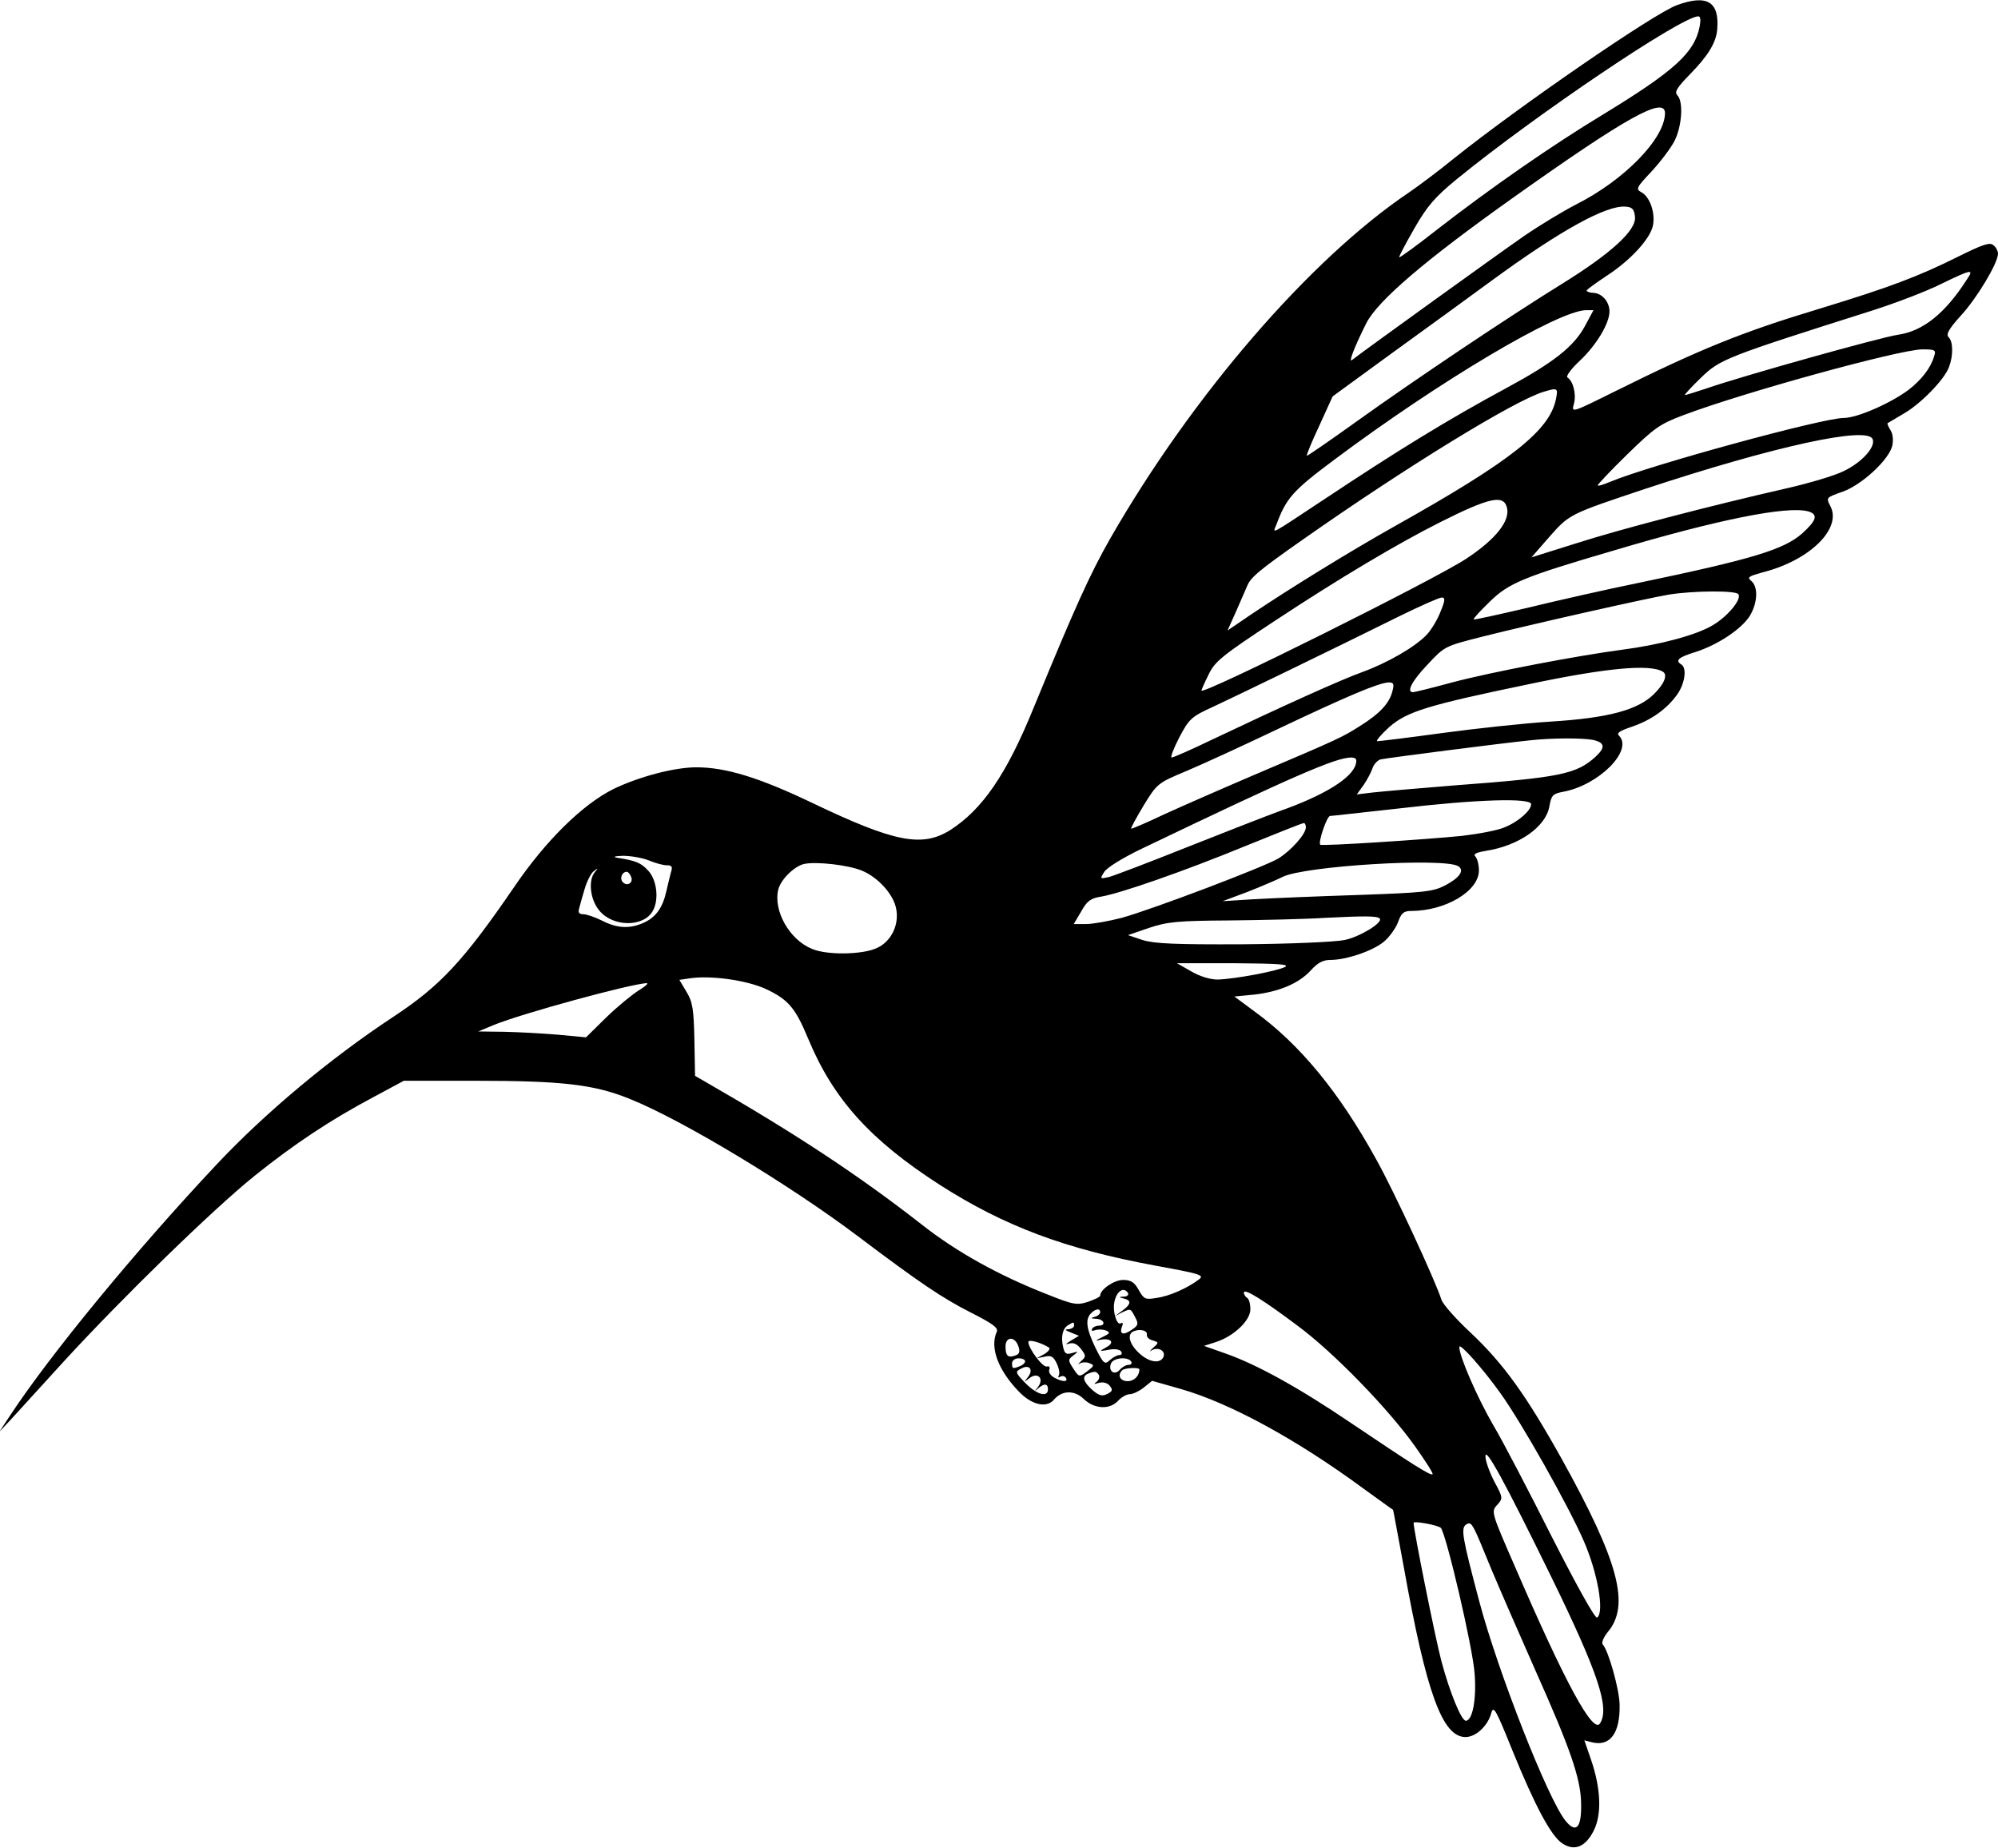 <?xml version="1.0" standalone="no"?>
<!DOCTYPE svg PUBLIC "-//W3C//DTD SVG 20010904//EN"
 "http://www.w3.org/TR/2001/REC-SVG-20010904/DTD/svg10.dtd">
<svg version="1.0" xmlns="http://www.w3.org/2000/svg"
 width="612pt" height="566pt" viewBox="0 0 612 566"
 preserveAspectRatio="xMidYMid meet">
<g transform="translate(0,566) scale(0.1,-0.1)"
fill="#000000" stroke="none">
<path d="M5136 5644 c-69 -25 -478 -306 -681 -468 -49 -40 -112 -87 -140 -106
-304 -205 -663 -622 -913 -1057 -64 -112 -111 -217 -236 -521 -83 -204 -157
-311 -255 -374 -86 -54 -170 -38 -421 82 -165 79 -267 110 -357 110 -68 0
-176 -29 -253 -66 -95 -47 -208 -158 -304 -299 -156 -228 -227 -304 -371 -399
-193 -127 -395 -296 -543 -454 -247 -263 -507 -579 -631 -767 l-33 -50 33 35
c17 19 92 101 165 181 179 195 456 465 584 568 121 97 232 171 364 241 l93 50
214 0 c271 0 369 -11 479 -56 160 -64 491 -264 699 -421 187 -141 258 -189
345 -233 67 -34 85 -47 79 -59 -21 -47 3 -115 66 -181 40 -43 87 -54 110 -26
24 28 62 29 90 2 33 -32 80 -34 106 -6 10 11 26 20 35 20 10 0 29 9 43 20 l26
21 88 -25 c150 -43 354 -154 558 -304 50 -36 91 -66 92 -66 1 -1 15 -80 33
-176 69 -385 118 -520 189 -520 32 0 69 35 79 74 7 24 15 8 65 -116 68 -167
118 -262 153 -284 36 -24 70 -11 95 38 26 50 23 130 -8 220 l-20 58 23 -6 c56
-14 87 28 85 116 -1 46 -34 165 -52 184 -4 5 3 22 16 38 69 82 33 216 -142
531 -109 195 -178 291 -279 386 -45 42 -85 87 -89 101 -18 57 -146 334 -200
430 -113 205 -233 351 -372 452 l-62 46 62 6 c77 9 137 35 173 75 20 22 36 31
59 31 49 0 131 28 164 56 17 14 36 41 43 59 10 28 17 35 40 35 106 0 208 61
208 124 0 18 -5 37 -11 43 -7 7 2 12 32 17 103 16 185 75 195 137 6 33 10 38
42 44 109 20 216 127 171 172 -8 8 3 15 39 27 58 20 105 52 138 97 25 34 32
83 14 94 -20 12 -9 22 43 38 69 22 141 70 167 111 24 40 26 89 4 107 -13 11
-8 14 35 26 143 36 243 133 208 202 -14 27 -14 27 37 45 59 21 141 97 152 140
4 18 2 37 -5 48 -7 11 -11 21 -9 22 2 1 24 14 49 29 51 29 125 104 139 143 13
34 13 77 -1 91 -9 9 0 25 37 66 49 53 114 161 114 190 0 8 -6 20 -14 26 -11
10 -33 2 -106 -34 -124 -62 -212 -95 -425 -160 -242 -73 -367 -124 -631 -255
-131 -65 -131 -65 -123 -37 8 29 -2 70 -20 81 -5 4 12 27 39 52 50 47 90 114
90 150 0 29 -22 55 -48 57 -12 0 -22 4 -22 7 0 3 28 23 61 45 74 48 134 114
142 154 8 38 -9 88 -35 102 -18 10 -16 14 30 63 27 29 59 71 71 94 23 45 28
121 9 140 -10 10 -1 24 39 65 55 56 80 97 83 137 7 85 -31 108 -124 74z m70
-66 c-16 -80 -78 -136 -298 -270 -157 -95 -341 -223 -506 -351 -62 -49 -115
-87 -116 -85 -2 1 19 41 46 88 40 70 64 97 131 152 239 195 688 498 739 498 7
0 8 -12 4 -32z m-106 -265 c-1 -78 -125 -205 -272 -279 -37 -19 -109 -62 -160
-97 -78 -54 -486 -348 -526 -379 -13 -12 5 36 43 112 35 69 180 193 449 384
349 248 466 313 466 259z m-92 -317 c5 -41 -73 -112 -223 -205 -165 -102 -450
-293 -630 -422 -82 -59 -151 -106 -152 -105 -2 2 15 43 38 92 l41 90 181 132
c100 72 237 172 304 221 213 156 355 234 413 228 19 -1 26 -8 28 -31z m1016
-193 c-66 -103 -134 -157 -209 -168 -51 -7 -480 -127 -589 -165 -33 -11 -62
-20 -65 -20 -3 0 19 24 49 53 59 57 74 63 525 206 72 23 166 59 210 81 97 47
102 47 79 13z m-1170 -143 c-34 -62 -95 -110 -239 -188 -176 -95 -330 -189
-560 -342 -171 -113 -157 -106 -145 -76 30 81 51 104 177 198 325 243 687 457
771 458 l23 0 -27 -50z m1070 -92 c-10 -35 -39 -72 -78 -102 -55 -41 -157 -86
-198 -86 -65 0 -595 -145 -717 -196 -19 -8 -35 -13 -37 -11 -2 2 38 44 89 94
83 81 100 94 172 121 188 71 662 201 733 202 40 0 43 -2 36 -22z m-1158 -130
c-19 -96 -136 -189 -491 -388 -139 -78 -324 -192 -443 -272 l-72 -49 26 58
c14 32 29 67 34 78 11 27 36 48 170 142 322 226 649 426 738 453 43 13 45 12
38 -22z m970 -123 c10 -24 -34 -72 -89 -98 -28 -14 -106 -37 -172 -52 -241
-55 -513 -126 -647 -169 l-137 -43 55 63 c61 69 60 69 294 147 394 130 681
193 696 152z m-1120 -210 c10 -40 -34 -96 -123 -155 -92 -62 -813 -421 -813
-405 0 2 10 25 22 49 19 40 41 58 202 164 200 132 377 237 506 302 153 77 196
86 206 45z m922 -11 c32 -9 27 -27 -17 -67 -56 -50 -151 -79 -506 -153 -93
-19 -244 -53 -334 -75 -90 -21 -166 -38 -167 -36 -2 2 20 26 49 54 58 57 103
76 380 157 319 95 530 137 595 120z m-213 -254 c10 -16 -33 -68 -79 -95 -50
-30 -162 -60 -278 -75 -136 -18 -399 -68 -520 -100 -62 -17 -116 -30 -120 -30
-21 0 -3 35 45 85 52 56 53 56 167 85 155 39 506 118 572 129 75 12 206 13
213 1z m-912 -52 c-9 -24 -28 -56 -42 -71 -34 -37 -120 -87 -200 -116 -64 -23
-241 -103 -460 -207 -62 -30 -117 -54 -122 -54 -5 0 6 28 23 61 30 57 37 64
103 94 71 33 364 175 574 279 63 31 120 56 127 56 11 0 11 -8 -3 -42z m680
-185 c16 -9 6 -36 -26 -68 -50 -50 -142 -74 -317 -85 -80 -5 -229 -21 -332
-35 -102 -14 -192 -25 -199 -25 -6 0 10 19 36 43 55 48 117 67 430 132 233 49
368 62 408 38z m-828 -60 c-9 -37 -39 -69 -100 -107 -54 -34 -59 -37 -325
-150 -96 -41 -219 -95 -274 -120 -54 -26 -100 -45 -101 -44 -2 2 16 34 38 71
41 67 43 69 132 106 50 21 178 80 285 131 207 98 303 139 334 140 15 0 17 -5
11 -27z m614 -149 c37 -8 39 -23 9 -51 -59 -54 -108 -64 -428 -88 -113 -9
-227 -19 -254 -22 l-50 -6 21 29 c11 16 23 39 27 51 4 12 15 24 24 27 15 4
373 50 462 59 65 7 157 7 189 1z m-726 -74 c-11 -43 -97 -96 -233 -144 -41
-15 -169 -65 -285 -111 -115 -46 -223 -87 -238 -91 -28 -6 -28 -6 -15 15 7 13
59 45 118 73 467 224 589 276 637 278 16 0 20 -4 16 -20z m537 -123 c0 -19
-39 -54 -82 -71 -20 -9 -79 -20 -130 -26 -109 -11 -429 -32 -434 -27 -7 7 20
87 30 88 6 0 101 11 211 23 238 28 405 33 405 13z m-690 -71 c0 -20 -45 -71
-84 -95 -41 -25 -383 -155 -480 -182 -39 -10 -88 -19 -109 -19 l-38 0 23 39
c18 32 29 40 61 45 59 10 252 77 442 155 94 38 173 70 178 70 4 1 7 -5 7 -13z
m-2013 -101 c19 -8 44 -15 55 -15 16 0 19 -4 13 -22 -3 -13 -10 -39 -14 -58
-11 -49 -31 -78 -67 -95 -43 -20 -82 -19 -129 5 -22 11 -48 20 -58 20 -13 0
-17 5 -13 18 2 9 10 36 17 60 7 23 19 48 28 54 13 10 14 10 4 -2 -22 -24 -16
-85 13 -119 42 -51 137 -51 164 0 19 34 12 94 -14 122 -23 25 -38 31 -96 40
-14 3 -7 5 18 6 23 0 59 -6 79 -14z m652 -31 c50 -20 98 -73 106 -117 10 -49
-15 -100 -58 -120 -43 -21 -154 -23 -200 -3 -69 28 -119 117 -103 182 8 31 49
71 79 78 37 8 134 -3 176 -20z m1828 13 c20 -13 3 -36 -41 -59 -37 -19 -65
-22 -266 -29 -124 -4 -268 -10 -320 -13 l-95 -6 75 28 c41 16 90 37 108 46 65
34 497 60 539 33z m-2534 -32 c8 -18 -11 -31 -25 -17 -11 11 -3 32 12 32 4 0
10 -7 13 -15z m2293 -128 c12 -12 -62 -57 -108 -66 -29 -6 -170 -12 -313 -13
-206 -1 -269 2 -305 13 l-45 15 64 22 c57 19 88 22 245 23 100 1 233 4 296 8
119 6 159 6 166 -2z m-289 -148 c-23 -13 -158 -38 -208 -39 -22 0 -55 10 -80
25 l-44 25 175 0 c129 -1 170 -3 157 -11z m-1591 -68 c68 -32 90 -57 129 -151
77 -186 191 -312 404 -449 197 -126 383 -196 659 -247 137 -25 152 -29 135
-42 -35 -27 -92 -52 -130 -57 -35 -6 -39 -4 -55 24 -13 24 -24 31 -48 31 -27
0 -70 -29 -70 -48 0 -4 -17 -12 -37 -19 -35 -11 -46 -9 -128 24 -146 57 -277
130 -382 213 -191 149 -384 277 -661 436 l-33 19 -2 110 c-2 93 -5 116 -24
147 l-22 37 27 4 c64 11 177 -4 238 -32z m-389 -4 c-21 -13 -66 -50 -100 -83
l-62 -61 -85 8 c-47 4 -121 8 -165 9 l-80 1 48 20 c89 36 412 124 467 128 8 0
-2 -9 -23 -22z m1498 -927 c3 -5 -2 -11 -12 -11 -17 -1 -17 -2 0 -6 23 -6 22
-17 -5 -37 l-23 -17 23 12 c26 12 25 12 40 -17 10 -19 8 -24 -12 -37 -26 -18
-38 -13 -29 11 4 9 2 13 -4 9 -12 -7 -25 35 -20 63 6 35 29 51 42 30z m522
-102 c109 -81 275 -252 357 -367 32 -45 57 -84 54 -86 -5 -6 -63 31 -250 157
-161 109 -290 180 -385 213 l-65 23 37 12 c55 18 105 66 105 100 0 16 -4 32
-10 35 -5 3 -10 11 -10 16 0 15 59 -22 167 -103z m-607 43 c0 -5 -8 -12 -17
-14 -14 -4 -12 -5 5 -6 24 -1 31 -21 8 -21 -8 0 -18 -4 -21 -10 -3 -6 1 -7 9
-4 9 3 24 3 34 -1 14 -6 12 -9 -13 -21 -18 -8 -21 -12 -8 -8 35 8 50 -7 22
-22 -23 -13 -23 -13 7 -8 18 4 34 1 38 -5 4 -6 2 -11 -5 -11 -7 0 -20 -7 -30
-16 -15 -14 -19 -11 -43 37 -28 58 -33 88 -14 107 14 14 28 16 28 3z m-80 -41
c0 -5 -8 -10 -17 -11 -13 0 -11 -3 7 -10 l25 -10 -25 -15 c-16 -10 -18 -13 -5
-9 13 4 24 -1 36 -16 16 -21 16 -24 0 -38 -9 -9 -11 -12 -4 -7 7 4 21 5 30 1
16 -6 15 -8 -7 -25 -24 -18 -25 -18 -42 8 -17 26 -17 28 0 41 16 12 15 13 -4
7 -17 -5 -23 -2 -27 16 -8 32 -3 58 14 69 18 11 19 11 19 -1z m223 -27 c-2 -7
6 -15 17 -18 20 -6 20 -7 2 -23 -10 -9 -12 -13 -5 -8 19 12 44 0 37 -19 -9
-23 -45 -18 -76 12 -30 28 -36 58 -15 66 19 8 42 2 40 -10z m-394 -35 c6 -17
4 -25 -8 -29 -23 -9 -31 -2 -31 27 0 31 28 32 39 2z m94 -5 c5 -3 -1 -12 -14
-20 l-24 -13 25 5 c20 5 27 0 37 -21 7 -15 10 -31 6 -37 -3 -6 -1 -7 5 -3 6 3
13 2 17 -4 8 -13 -11 -13 -36 1 -11 6 -18 17 -15 24 3 8 0 12 -7 10 -12 -5
-57 55 -57 75 0 9 37 -1 63 -17z m1383 -140 c64 -89 206 -340 255 -452 43 -98
64 -220 41 -235 -6 -4 -62 97 -138 246 -70 139 -151 295 -181 345 -48 83 -104
211 -103 238 1 13 71 -65 126 -142z m-1456 98 c0 -5 -7 -12 -16 -15 -22 -9
-24 -8 -24 9 0 8 9 15 20 15 11 0 20 -4 20 -9z m325 -1 c3 -5 0 -10 -8 -10 -8
0 -20 -7 -27 -15 -16 -19 -36 -4 -27 19 7 18 52 22 62 6z m-316 -47 c-13 -17
-13 -17 4 -4 25 20 46 0 27 -26 -12 -15 -12 -16 0 -5 19 16 30 15 30 -3 0 -26
-35 -16 -69 19 -31 32 -32 35 -14 44 25 15 40 -2 22 -25z m341 23 c0 -20 -16
-36 -36 -36 -23 0 -32 18 -17 33 7 8 53 10 53 3z m-124 -17 c3 -6 0 -16 -7
-21 -10 -7 -8 -8 7 -3 13 3 26 0 33 -9 10 -12 9 -17 -7 -25 -16 -8 -25 -6 -46
12 -28 25 -33 42 -13 50 20 8 25 8 33 -4z m1386 -619 c144 -295 179 -401 149
-448 -21 -34 -106 122 -261 481 -72 165 -73 168 -54 188 18 20 18 22 -9 72
-15 29 -27 63 -27 77 0 30 58 -76 202 -370z m-339 151 c16 -15 99 -369 104
-448 6 -79 -7 -143 -27 -143 -14 0 -50 89 -75 183 -19 72 -85 401 -85 423 0 7
74 -7 83 -15z m156 -129 c27 -64 88 -204 135 -310 105 -235 138 -329 139 -404
2 -76 -15 -95 -48 -54 -54 67 -207 457 -264 672 -52 196 -57 224 -40 235 17
10 18 8 78 -139z"/>
</g>
</svg>
